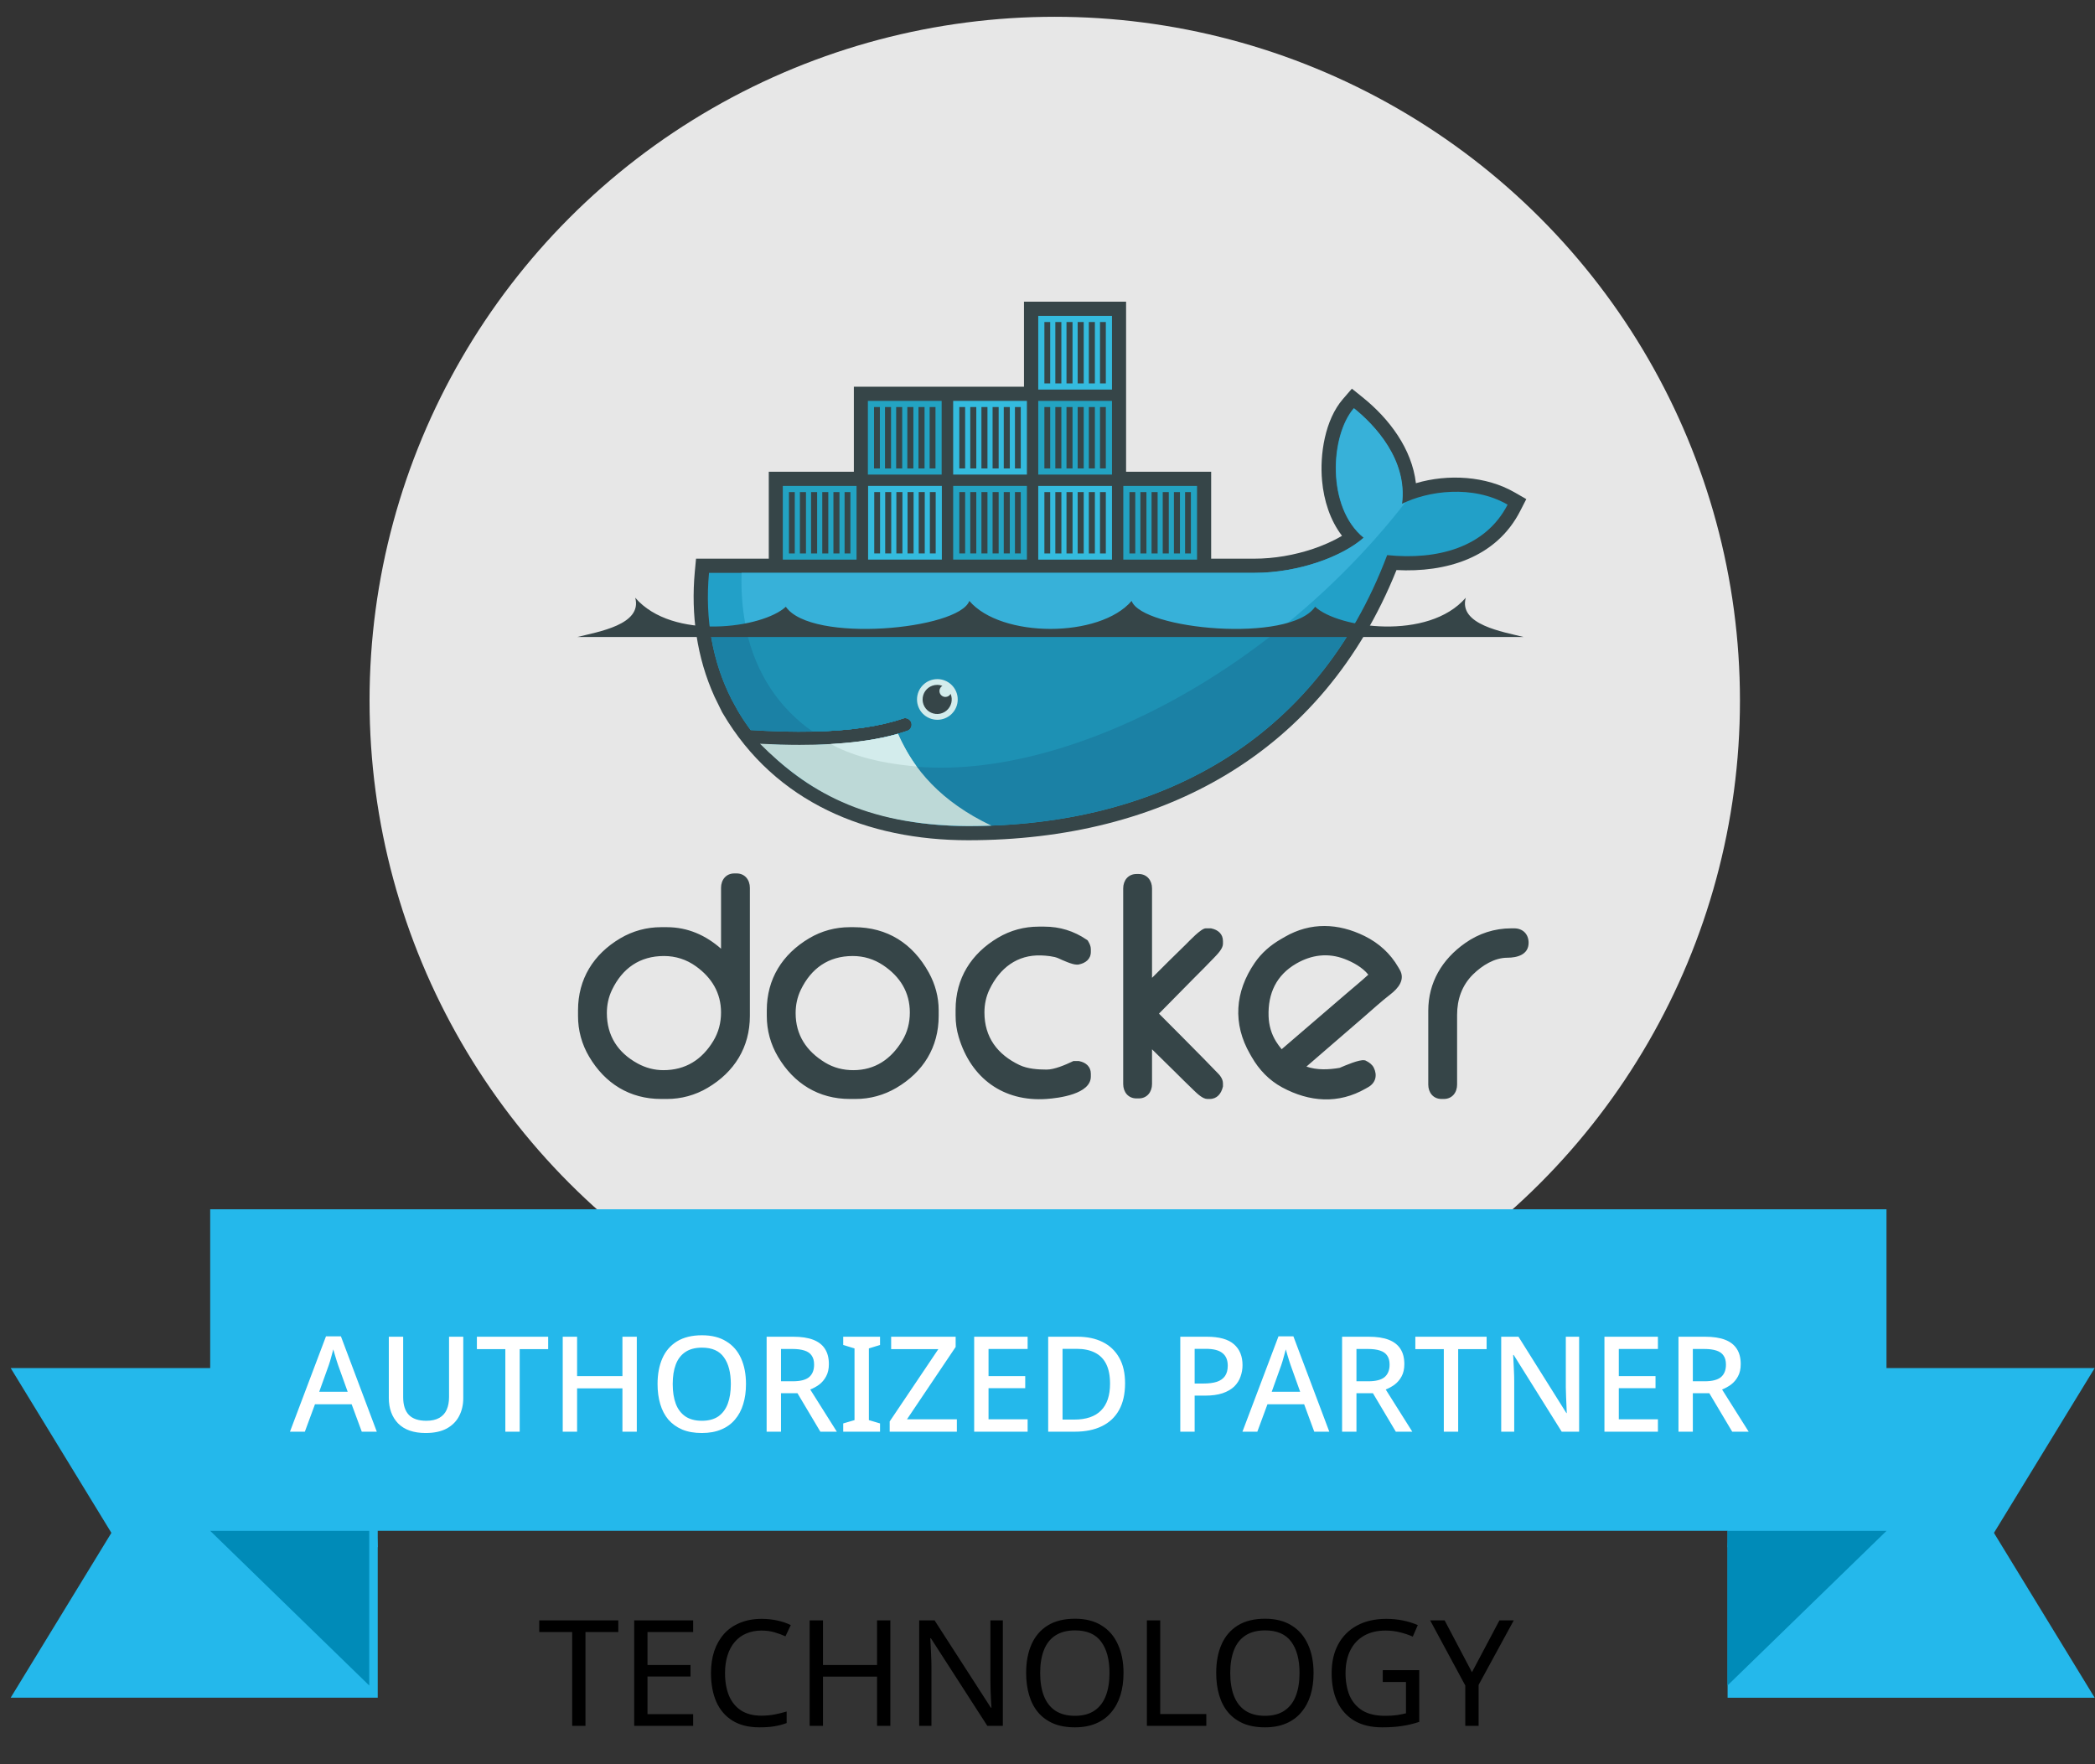 <svg width="76" height="64" viewBox="0 0 76 64" fill="none" xmlns="http://www.w3.org/2000/svg">
<rect x="0" y="0" width="76" height="64" fill="#333333" stroke="none"/>
<ellipse cx="38.263" cy="25.414" rx="24.857" ry="24.805" fill="#E7E7E7"/>
<rect x="7.625" y="43.869" width="60.811" height="11.664" fill="#24B8EB"/>
<path d="M63.116 49.629H75.988L72.289 55.682L62.672 56.125L63.116 49.629Z" fill="#24B8EB"/>
<path d="M62.672 61.588H75.988L72.289 55.534L62.672 55.092V61.588Z" fill="#24B8EB"/>
<path d="M13.259 49.628H0.387L4.086 55.681L13.703 56.124L13.259 49.628Z" fill="#24B8EB"/>
<path d="M13.703 61.587H0.387L4.086 55.533L13.703 55.09V61.587Z" fill="#24B8EB"/>
<path d="M68.438 55.534H62.667V61.145L68.438 55.534Z" fill="#008BB8"/>
<path d="M7.625 55.534H13.395V61.145L7.625 55.534Z" fill="#008BB8"/>
<path d="M13.124 51.937L12.757 50.943H11.426L11.059 51.937H10.519L11.826 48.477H12.367L13.669 51.937H13.124ZM12.265 49.52C12.255 49.484 12.238 49.431 12.212 49.36C12.19 49.286 12.167 49.212 12.145 49.138C12.122 49.061 12.104 48.998 12.091 48.95C12.075 49.014 12.056 49.085 12.034 49.162C12.014 49.236 11.995 49.306 11.976 49.37C11.956 49.431 11.94 49.481 11.928 49.52L11.58 50.489H12.613L12.265 49.52ZM16.806 50.721C16.806 50.959 16.757 51.174 16.657 51.367C16.56 51.557 16.411 51.708 16.208 51.821C16.006 51.93 15.75 51.985 15.441 51.985C15.004 51.985 14.671 51.869 14.442 51.637C14.217 51.403 14.105 51.094 14.105 50.711V48.492H14.626V50.687C14.626 50.97 14.695 51.184 14.833 51.329C14.972 51.47 15.182 51.541 15.465 51.541C15.658 51.541 15.816 51.505 15.938 51.435C16.06 51.364 16.149 51.266 16.203 51.141C16.261 51.012 16.29 50.859 16.29 50.682V48.492H16.806V50.721ZM18.853 51.937H18.332V48.941H17.3V48.492H19.886V48.941H18.853V51.937ZM23.101 51.937H22.58V50.364H20.935V51.937H20.414V48.492H20.935V49.92H22.58V48.492H23.101V51.937ZM27.062 50.209C27.062 50.476 27.029 50.719 26.961 50.938C26.897 51.153 26.797 51.34 26.662 51.498C26.53 51.655 26.363 51.776 26.16 51.859C25.961 51.943 25.728 51.985 25.461 51.985C25.187 51.985 24.949 51.943 24.747 51.859C24.547 51.773 24.38 51.652 24.245 51.498C24.113 51.34 24.015 51.152 23.951 50.933C23.886 50.714 23.854 50.471 23.854 50.205C23.854 49.851 23.912 49.542 24.028 49.278C24.143 49.014 24.32 48.809 24.558 48.661C24.8 48.513 25.102 48.439 25.465 48.439C25.819 48.439 26.113 48.513 26.348 48.661C26.586 48.805 26.765 49.011 26.884 49.278C27.003 49.542 27.062 49.852 27.062 50.209ZM24.404 50.209C24.404 50.486 24.441 50.724 24.515 50.923C24.589 51.12 24.705 51.272 24.862 51.382C25.02 51.488 25.219 51.541 25.461 51.541C25.705 51.541 25.904 51.488 26.059 51.382C26.213 51.272 26.327 51.12 26.401 50.923C26.475 50.724 26.512 50.486 26.512 50.209C26.512 49.794 26.429 49.471 26.262 49.24C26.097 49.005 25.832 48.888 25.465 48.888C25.221 48.888 25.02 48.941 24.862 49.047C24.705 49.153 24.589 49.304 24.515 49.5C24.441 49.696 24.404 49.933 24.404 50.209ZM28.776 48.492C29.072 48.492 29.314 48.529 29.504 48.603C29.694 48.677 29.836 48.788 29.929 48.936C30.022 49.08 30.069 49.264 30.069 49.486C30.069 49.663 30.035 49.812 29.967 49.934C29.903 50.053 29.82 50.151 29.717 50.229C29.614 50.303 29.506 50.362 29.393 50.407L30.358 51.937H29.76L28.93 50.542H28.332V51.937H27.811V48.492H28.776ZM28.742 48.936H28.332V50.108H28.766C29.033 50.108 29.228 50.058 29.35 49.959C29.472 49.856 29.533 49.704 29.533 49.505C29.533 49.367 29.504 49.257 29.446 49.177C29.392 49.093 29.305 49.032 29.186 48.994C29.07 48.955 28.922 48.936 28.742 48.936ZM31.925 51.937H30.589V51.637L30.999 51.517V48.916L30.589 48.791V48.492H31.925V48.791L31.52 48.916V51.517L31.925 51.637V51.937ZM34.712 51.937H32.275V51.565L34.041 48.941H32.328V48.492H34.668V48.863L32.902 51.488H34.712V51.937ZM37.279 51.937H35.34V48.492H37.279V48.936H35.861V49.92H37.192V50.359H35.861V51.488H37.279V51.937ZM40.814 50.18C40.814 50.566 40.741 50.89 40.597 51.15C40.452 51.411 40.243 51.607 39.969 51.739C39.699 51.871 39.373 51.937 38.99 51.937H38.025V48.492H39.091C39.442 48.492 39.746 48.556 40.003 48.685C40.261 48.813 40.46 49.003 40.602 49.254C40.743 49.502 40.814 49.81 40.814 50.18ZM40.269 50.195C40.269 49.905 40.222 49.667 40.129 49.481C40.035 49.294 39.897 49.156 39.714 49.066C39.534 48.976 39.315 48.931 39.058 48.931H38.546V51.498H38.966C39.4 51.498 39.725 51.388 39.941 51.169C40.159 50.951 40.269 50.626 40.269 50.195ZM43.782 48.492C44.232 48.492 44.56 48.584 44.766 48.767C44.972 48.947 45.075 49.199 45.075 49.524C45.075 49.669 45.05 49.807 45.002 49.939C44.957 50.071 44.882 50.19 44.776 50.296C44.669 50.399 44.528 50.481 44.351 50.542C44.177 50.6 43.963 50.629 43.709 50.629H43.338V51.937H42.817V48.492H43.782ZM43.743 48.931H43.338V50.19H43.651C43.848 50.19 44.012 50.169 44.144 50.127C44.275 50.082 44.373 50.013 44.438 49.92C44.505 49.823 44.539 49.698 44.539 49.544C44.539 49.338 44.475 49.185 44.346 49.085C44.221 48.982 44.02 48.931 43.743 48.931ZM47.677 51.937L47.311 50.943H45.979L45.612 51.937H45.072L46.38 48.477H46.92L48.223 51.937H47.677ZM46.819 49.52C46.809 49.484 46.791 49.431 46.766 49.36C46.743 49.286 46.721 49.212 46.698 49.138C46.675 49.061 46.658 48.998 46.645 48.95C46.629 49.014 46.61 49.085 46.587 49.162C46.568 49.236 46.548 49.306 46.529 49.37C46.51 49.431 46.494 49.481 46.481 49.52L46.134 50.489H47.166L46.819 49.52ZM49.652 48.492C49.948 48.492 50.191 48.529 50.38 48.603C50.57 48.677 50.712 48.788 50.805 48.936C50.898 49.08 50.945 49.264 50.945 49.486C50.945 49.663 50.911 49.812 50.844 49.934C50.779 50.053 50.696 50.151 50.593 50.229C50.49 50.303 50.382 50.362 50.27 50.407L51.234 51.937H50.636L49.806 50.542H49.208V51.937H48.687V48.492H49.652ZM49.618 48.936H49.208V50.108H49.642C49.909 50.108 50.104 50.058 50.226 49.959C50.348 49.856 50.41 49.704 50.41 49.505C50.41 49.367 50.38 49.257 50.323 49.177C50.268 49.093 50.181 49.032 50.062 48.994C49.946 48.955 49.798 48.936 49.618 48.936ZM52.898 51.937H52.377V48.941H51.344V48.492H53.93V48.941H52.898V51.937ZM57.286 51.937H56.654L54.912 49.153H54.893C54.899 49.236 54.904 49.33 54.907 49.433C54.914 49.535 54.919 49.643 54.922 49.756C54.928 49.868 54.931 49.984 54.931 50.103V51.937H54.459V48.492H55.086L56.823 51.261H56.837C56.834 51.194 56.831 51.108 56.827 51.005C56.824 50.903 56.819 50.793 56.813 50.677C56.81 50.558 56.806 50.447 56.803 50.344V48.492H57.286V51.937ZM60.144 51.937H58.204V48.492H60.144V48.936H58.725V49.92H60.057V50.359H58.725V51.488H60.144V51.937ZM61.855 48.492C62.151 48.492 62.393 48.529 62.583 48.603C62.773 48.677 62.914 48.788 63.008 48.936C63.101 49.08 63.148 49.264 63.148 49.486C63.148 49.663 63.114 49.812 63.046 49.934C62.982 50.053 62.898 50.151 62.795 50.229C62.692 50.303 62.585 50.362 62.472 50.407L63.437 51.937H62.839L62.009 50.542H61.411V51.937H60.89V48.492H61.855ZM61.821 48.936H61.411V50.108H61.845C62.112 50.108 62.306 50.058 62.429 49.959C62.551 49.856 62.612 49.704 62.612 49.505C62.612 49.367 62.583 49.257 62.525 49.177C62.471 49.093 62.384 49.032 62.265 48.994C62.149 48.955 62.001 48.936 61.821 48.936Z" fill="white"/>
<path d="M21.239 62.608H20.757V59.205H19.562V58.781H22.43V59.205H21.239V62.608ZM25.145 62.608H23.007V58.781H25.145V59.205H23.489V60.4H25.049V60.818H23.489V62.185H25.145V62.608ZM27.626 59.151C27.422 59.151 27.238 59.187 27.073 59.258C26.909 59.326 26.77 59.428 26.655 59.564C26.541 59.696 26.453 59.858 26.393 60.051C26.332 60.241 26.302 60.455 26.302 60.695C26.302 61.009 26.35 61.283 26.446 61.515C26.546 61.747 26.693 61.926 26.886 62.051C27.082 62.176 27.327 62.239 27.62 62.239C27.788 62.239 27.947 62.224 28.097 62.196C28.247 62.167 28.394 62.131 28.537 62.088V62.507C28.394 62.56 28.246 62.599 28.092 62.624C27.942 62.65 27.761 62.662 27.55 62.662C27.161 62.662 26.836 62.582 26.575 62.421C26.314 62.26 26.117 62.031 25.985 61.735C25.857 61.438 25.792 61.09 25.792 60.689C25.792 60.4 25.832 60.135 25.91 59.896C25.992 59.657 26.11 59.449 26.264 59.274C26.421 59.099 26.614 58.965 26.843 58.872C27.072 58.776 27.334 58.727 27.631 58.727C27.828 58.727 28.017 58.747 28.199 58.786C28.381 58.826 28.544 58.881 28.687 58.953L28.494 59.36C28.376 59.306 28.244 59.258 28.097 59.215C27.954 59.172 27.797 59.151 27.626 59.151ZM32.299 62.608H31.817V60.823H29.855V62.608H29.372V58.781H29.855V60.4H31.817V58.781H32.299V62.608ZM36.38 62.608H35.817L33.769 59.43H33.748C33.755 59.512 33.76 59.61 33.764 59.724C33.771 59.835 33.776 59.955 33.78 60.084C33.787 60.209 33.79 60.337 33.79 60.469V62.608H33.346V58.781H33.903L35.945 61.949H35.967C35.963 61.892 35.958 61.806 35.951 61.692C35.947 61.577 35.942 61.452 35.935 61.316C35.931 61.181 35.929 61.056 35.929 60.941V58.781H36.38V62.608ZM40.758 60.689C40.758 60.986 40.72 61.256 40.645 61.499C40.57 61.738 40.458 61.946 40.308 62.121C40.161 62.296 39.977 62.43 39.755 62.523C39.538 62.615 39.284 62.662 38.994 62.662C38.694 62.662 38.433 62.615 38.212 62.523C37.99 62.426 37.806 62.292 37.66 62.121C37.513 61.946 37.404 61.736 37.333 61.493C37.261 61.25 37.225 60.981 37.225 60.684C37.225 60.291 37.29 59.948 37.418 59.655C37.547 59.362 37.742 59.133 38.003 58.969C38.267 58.804 38.599 58.722 39 58.722C39.382 58.722 39.704 58.804 39.965 58.969C40.225 59.129 40.422 59.358 40.554 59.655C40.69 59.948 40.758 60.293 40.758 60.689ZM37.734 60.689C37.734 61.011 37.779 61.288 37.868 61.52C37.958 61.752 38.096 61.931 38.281 62.056C38.471 62.181 38.708 62.244 38.994 62.244C39.284 62.244 39.52 62.181 39.702 62.056C39.888 61.931 40.025 61.752 40.115 61.52C40.204 61.288 40.249 61.011 40.249 60.689C40.249 60.207 40.149 59.83 39.948 59.558C39.748 59.283 39.432 59.145 39 59.145C38.71 59.145 38.471 59.208 38.281 59.333C38.096 59.455 37.958 59.632 37.868 59.864C37.779 60.093 37.734 60.368 37.734 60.689ZM41.606 62.608V58.781H42.089V62.18H43.761V62.608H41.606ZM47.652 60.689C47.652 60.986 47.615 61.256 47.54 61.499C47.465 61.738 47.352 61.946 47.202 62.121C47.055 62.296 46.871 62.43 46.65 62.523C46.432 62.615 46.178 62.662 45.889 62.662C45.588 62.662 45.328 62.615 45.106 62.523C44.884 62.426 44.7 62.292 44.554 62.121C44.407 61.946 44.298 61.736 44.227 61.493C44.155 61.25 44.12 60.981 44.12 60.684C44.12 60.291 44.184 59.948 44.313 59.655C44.441 59.362 44.636 59.133 44.897 58.969C45.161 58.804 45.494 58.722 45.894 58.722C46.276 58.722 46.598 58.804 46.859 58.969C47.12 59.129 47.316 59.358 47.449 59.655C47.584 59.948 47.652 60.293 47.652 60.689ZM44.629 60.689C44.629 61.011 44.674 61.288 44.763 61.52C44.852 61.752 44.99 61.931 45.176 62.056C45.365 62.181 45.603 62.244 45.889 62.244C46.178 62.244 46.414 62.181 46.596 62.056C46.782 61.931 46.92 61.752 47.009 61.52C47.098 61.288 47.143 61.011 47.143 60.689C47.143 60.207 47.043 59.83 46.843 59.558C46.643 59.283 46.326 59.145 45.894 59.145C45.605 59.145 45.365 59.208 45.176 59.333C44.99 59.455 44.852 59.632 44.763 59.864C44.674 60.093 44.629 60.368 44.629 60.689ZM50.162 60.587H51.486V62.464C51.279 62.532 51.07 62.582 50.859 62.614C50.648 62.646 50.409 62.662 50.141 62.662C49.744 62.662 49.41 62.583 49.138 62.426C48.867 62.265 48.66 62.038 48.517 61.745C48.377 61.449 48.308 61.099 48.308 60.695C48.308 60.294 48.386 59.948 48.543 59.655C48.701 59.362 48.926 59.135 49.219 58.974C49.516 58.81 49.873 58.727 50.291 58.727C50.505 58.727 50.707 58.747 50.897 58.786C51.09 58.826 51.268 58.881 51.433 58.953L51.251 59.371C51.115 59.31 50.961 59.258 50.789 59.215C50.621 59.172 50.446 59.151 50.264 59.151C49.96 59.151 49.7 59.213 49.481 59.339C49.264 59.464 49.097 59.642 48.983 59.874C48.869 60.103 48.812 60.377 48.812 60.695C48.812 60.998 48.86 61.268 48.956 61.504C49.056 61.736 49.212 61.919 49.423 62.051C49.633 62.18 49.91 62.244 50.253 62.244C50.421 62.244 50.564 62.235 50.682 62.217C50.8 62.199 50.907 62.178 51.004 62.153V61.016H50.162V60.587ZM53.398 60.663L54.395 58.781H54.915L53.639 61.123V62.608H53.156V61.145L51.881 58.781H52.406L53.398 60.663Z" fill="black"/>
<path fill-rule="evenodd" clip-rule="evenodd" d="M26.157 34.416V32.208C26.157 31.918 26.338 31.685 26.639 31.685H26.722C27.022 31.685 27.203 31.919 27.203 32.208V36.855C27.203 37.989 26.643 38.89 25.667 39.465C25.22 39.73 24.709 39.869 24.189 39.867H23.982C22.848 39.867 21.947 39.307 21.372 38.332C21.106 37.885 20.967 37.375 20.969 36.855V36.648C20.969 35.515 21.529 34.614 22.504 34.038C22.951 33.773 23.462 33.634 23.982 33.635H24.189C24.957 33.635 25.608 33.933 26.157 34.416ZM22.015 36.752C22.015 37.57 22.411 38.186 23.129 38.578C23.419 38.737 23.734 38.822 24.065 38.822C24.869 38.822 25.465 38.443 25.877 37.762C26.068 37.446 26.157 37.099 26.157 36.73C26.157 36.021 25.821 35.467 25.249 35.056C24.902 34.806 24.512 34.681 24.086 34.681C23.209 34.681 22.579 35.124 22.201 35.91C22.073 36.176 22.015 36.458 22.015 36.752ZM30.831 33.635H30.976C32.188 33.635 33.109 34.223 33.693 35.28C33.927 35.703 34.052 36.165 34.052 36.648V36.855C34.052 37.989 33.493 38.892 32.515 39.465C32.063 39.73 31.563 39.867 31.038 39.867H30.831C29.697 39.867 28.796 39.307 28.221 38.332C27.955 37.885 27.816 37.375 27.817 36.855V36.648C27.817 35.515 28.38 34.616 29.353 34.038C29.805 33.77 30.305 33.635 30.831 33.635ZM28.863 36.752C28.863 37.546 29.253 38.131 29.925 38.542C30.24 38.735 30.587 38.822 30.956 38.822C31.741 38.822 32.322 38.424 32.726 37.761C32.919 37.446 33.006 37.098 33.006 36.73C33.006 35.992 32.65 35.427 32.041 35.018C31.707 34.794 31.336 34.681 30.934 34.681C30.058 34.681 29.428 35.124 29.049 35.91C28.922 36.176 28.863 36.458 28.863 36.752ZM38.399 34.765C38.242 34.691 37.946 34.666 37.775 34.66C36.901 34.627 36.269 35.119 35.898 35.889C35.77 36.155 35.712 36.436 35.712 36.73C35.712 37.626 36.182 38.253 36.982 38.635C37.274 38.775 37.651 38.801 37.97 38.801C38.251 38.801 38.648 38.629 38.897 38.511L38.94 38.49H39.133L39.155 38.495C39.393 38.544 39.572 38.695 39.572 38.95V39.054C39.572 39.691 38.408 39.836 37.964 39.867C36.397 39.975 35.225 39.115 34.779 37.621C34.701 37.362 34.666 37.104 34.666 36.834V36.627C34.666 35.494 35.229 34.596 36.202 34.018C36.654 33.75 37.154 33.615 37.68 33.615H37.887C38.444 33.615 38.958 33.773 39.418 34.087L39.456 34.113L39.48 34.153C39.529 34.235 39.572 34.33 39.572 34.428V34.532C39.572 34.799 39.372 34.942 39.131 34.989L39.111 34.992H39.05C38.894 34.992 38.539 34.831 38.399 34.765ZM41.792 35.473C42.198 35.066 42.605 34.66 43.018 34.261C43.133 34.149 43.568 33.677 43.739 33.677H43.926L43.948 33.681C44.186 33.731 44.365 33.882 44.365 34.138V34.241C44.365 34.416 44.16 34.619 44.047 34.739C43.807 34.994 43.554 35.24 43.308 35.489L42.044 36.771C42.588 37.316 43.132 37.862 43.672 38.411C43.821 38.562 43.97 38.715 44.117 38.869C44.169 38.924 44.246 38.992 44.289 39.067C44.336 39.138 44.365 39.218 44.365 39.304V39.412L44.359 39.437C44.3 39.675 44.149 39.867 43.884 39.867H43.801C43.628 39.867 43.432 39.672 43.314 39.56C43.07 39.33 42.834 39.088 42.594 38.853L41.792 38.065V39.324C41.792 39.614 41.61 39.847 41.31 39.847H41.228C40.927 39.847 40.746 39.614 40.746 39.324V32.229C40.746 31.939 40.927 31.706 41.228 31.706H41.31C41.61 31.706 41.792 31.939 41.792 32.229V35.473ZM54.826 33.677H54.93C55.244 33.677 55.453 33.888 55.453 34.2C55.453 34.633 55.039 34.743 54.681 34.743C54.212 34.743 53.763 35.028 53.439 35.346C53.035 35.744 52.859 36.254 52.859 36.814V39.345C52.859 39.635 52.678 39.867 52.377 39.867H52.294C51.994 39.867 51.813 39.635 51.813 39.345V36.669C51.813 35.641 52.313 34.802 53.148 34.214C53.646 33.862 54.216 33.677 54.826 33.677V33.677ZM47.393 38.692C47.774 38.825 48.208 38.806 48.598 38.738C48.798 38.653 49.309 38.43 49.496 38.463L49.526 38.468L49.553 38.481C49.667 38.537 49.777 38.615 49.836 38.732C49.972 39.006 49.907 39.281 49.638 39.436L49.548 39.487C48.556 40.06 47.501 39.98 46.512 39.446C46.039 39.19 45.678 38.811 45.411 38.349L45.349 38.241C44.712 37.138 44.798 35.979 45.516 34.93C45.764 34.568 46.088 34.288 46.467 34.069L46.61 33.986C47.544 33.447 48.546 33.484 49.505 33.957C50.021 34.212 50.439 34.591 50.727 35.09L50.779 35.18C50.988 35.542 50.717 35.858 50.437 36.074C50.112 36.324 49.785 36.625 49.474 36.894C48.779 37.493 48.087 38.093 47.393 38.692ZM46.495 38.062C47.271 37.396 48.047 36.731 48.821 36.063C49.086 35.835 49.376 35.598 49.638 35.358C49.428 35.093 49.076 34.902 48.777 34.788C48.174 34.558 47.579 34.636 47.026 34.955C46.302 35.373 45.993 36.038 46.02 36.866C46.031 37.192 46.119 37.507 46.292 37.784C46.353 37.882 46.421 37.974 46.495 38.062ZM40.851 17.114H43.937V20.267H45.497C46.218 20.267 46.959 20.139 47.642 19.908C47.977 19.794 48.353 19.636 48.684 19.437C48.248 18.869 48.026 18.151 47.961 17.443C47.872 16.481 48.066 15.228 48.718 14.475L49.042 14.1L49.428 14.41C50.402 15.192 51.22 16.284 51.365 17.529C52.536 17.184 53.913 17.266 54.945 17.862L55.369 18.106L55.146 18.541C54.273 20.245 52.446 20.773 50.66 20.68C47.989 27.332 42.171 30.481 35.118 30.481C31.474 30.481 28.131 29.12 26.227 25.888L26.196 25.836L25.919 25.271C25.275 23.849 25.061 22.291 25.206 20.734L25.25 20.267H27.889V17.114H30.975V14.029H37.147V10.944H40.851V17.114Z" fill="#364548"/>
<path fill-rule="evenodd" clip-rule="evenodd" d="M50.852 18.28C51.059 16.673 49.855 15.41 49.109 14.81C48.249 15.805 48.115 18.41 49.465 19.506C48.711 20.175 47.125 20.781 45.5 20.781H25.721C25.563 22.476 25.861 24.038 26.541 25.374L26.766 25.785C26.909 26.027 27.064 26.26 27.232 26.485C28.046 26.537 28.795 26.555 29.481 26.54H29.481C30.829 26.51 31.929 26.351 32.763 26.062C32.822 26.044 32.885 26.049 32.941 26.077C32.996 26.105 33.038 26.153 33.058 26.211C33.078 26.269 33.075 26.333 33.049 26.389C33.023 26.445 32.976 26.489 32.918 26.511C32.807 26.549 32.692 26.585 32.572 26.619H32.572C31.916 26.807 31.212 26.933 30.304 26.989C30.358 26.99 30.248 26.997 30.247 26.997C30.217 26.999 30.178 27.003 30.147 27.005C29.789 27.025 29.404 27.029 29.009 27.029C28.578 27.029 28.153 27.021 27.678 26.997L27.666 27.005C29.314 28.856 31.891 29.967 35.121 29.967C41.956 29.967 47.755 26.938 50.322 20.138C52.144 20.325 53.894 19.86 54.691 18.307C53.422 17.575 51.791 17.808 50.852 18.28Z" fill="#22A0C8"/>
<path fill-rule="evenodd" clip-rule="evenodd" d="M50.863 18.28C51.069 16.673 49.866 15.41 49.12 14.81C48.26 15.805 48.126 18.41 49.475 19.506C48.722 20.175 47.135 20.781 45.511 20.781H26.903C26.822 23.377 27.786 25.348 29.492 26.54H29.492C30.84 26.51 31.94 26.351 32.773 26.062C32.832 26.044 32.896 26.049 32.951 26.077C33.006 26.105 33.048 26.153 33.069 26.211C33.089 26.269 33.086 26.333 33.06 26.389C33.033 26.445 32.987 26.489 32.929 26.511C32.818 26.549 32.703 26.585 32.583 26.619H32.583C31.927 26.807 31.162 26.949 30.254 27.005C30.254 27.005 30.232 26.984 30.232 26.984C32.558 28.177 35.932 28.172 39.799 26.688C44.136 25.022 48.171 21.85 50.986 18.221C50.944 18.241 50.903 18.26 50.863 18.28Z" fill="#37B1D9"/>
<path fill-rule="evenodd" clip-rule="evenodd" d="M25.758 22.841C25.881 23.749 26.146 24.599 26.541 25.374L26.766 25.785C26.908 26.027 27.064 26.26 27.232 26.485C28.045 26.537 28.795 26.555 29.481 26.54C30.829 26.51 31.929 26.351 32.762 26.062C32.821 26.044 32.885 26.049 32.94 26.077C32.995 26.105 33.037 26.153 33.057 26.211C33.078 26.269 33.074 26.333 33.048 26.389C33.022 26.445 32.975 26.489 32.918 26.511C32.807 26.549 32.691 26.585 32.572 26.619H32.572C31.915 26.807 31.155 26.941 30.247 26.997C30.216 26.999 30.162 26.999 30.13 27.001C29.773 27.021 29.391 27.033 28.997 27.033C28.565 27.033 28.124 27.025 27.65 27.001C29.298 28.852 31.89 29.967 35.12 29.967C40.972 29.967 46.064 27.747 49.019 22.841H25.758Z" fill="#1B81A5"/>
<path fill-rule="evenodd" clip-rule="evenodd" d="M27.07 22.841C27.42 24.435 28.261 25.687 29.481 26.539C30.829 26.509 31.929 26.35 32.763 26.061C32.822 26.043 32.885 26.049 32.94 26.076C32.995 26.104 33.038 26.152 33.058 26.21C33.078 26.269 33.075 26.333 33.049 26.389C33.023 26.445 32.976 26.488 32.918 26.51C32.807 26.549 32.692 26.585 32.572 26.619H32.572C31.916 26.806 31.139 26.94 30.231 26.996C32.557 28.189 35.921 28.171 39.788 26.687C42.128 25.789 44.379 24.451 46.399 22.841H27.07Z" fill="#1D91B4"/>
<path fill-rule="evenodd" clip-rule="evenodd" d="M28.398 17.628H31.073V20.301H28.398V17.628ZM28.621 17.851H28.832V20.078H28.621V17.851ZM29.018 17.851H29.238V20.078H29.018V17.851H29.018ZM29.423 17.851H29.643V20.078H29.423V17.851ZM29.829 17.851H30.048V20.078H29.829V17.851ZM30.234 17.851H30.453V20.078H30.234V17.851ZM30.639 17.851H30.85V20.078H30.639V17.851ZM31.485 14.543H34.16V17.216H31.484V14.543H31.485ZM31.707 14.766H31.919V16.994H31.707V14.766ZM32.104 14.766H32.324V16.994H32.105V14.766H32.104ZM32.51 14.766H32.729V16.994H32.51V14.766ZM32.915 14.766H33.134V16.994H32.915V14.766ZM33.32 14.766H33.54V16.994H33.32V14.766ZM33.725 14.766H33.937V16.994H33.725V14.766Z" fill="#23A3C2"/>
<path fill-rule="evenodd" clip-rule="evenodd" d="M31.492 17.627H34.167V20.3H31.492V17.627H31.492ZM31.715 17.85H31.926V20.077H31.715V17.85ZM32.112 17.85H32.331V20.077H32.112V17.85H32.112ZM32.517 17.85H32.737V20.077H32.517V17.85ZM32.923 17.85H33.142V20.077H32.923V17.85ZM33.328 17.85H33.547V20.077H33.328V17.85ZM33.733 17.85H33.944V20.077H33.733V17.85Z" fill="#34BBDE"/>
<path fill-rule="evenodd" clip-rule="evenodd" d="M34.578 17.627H37.253V20.3H34.578V17.627ZM34.801 17.85H35.012V20.077H34.801V17.85ZM35.198 17.85H35.417V20.077H35.198V17.85ZM35.603 17.85H35.822V20.077H35.603V17.85ZM36.008 17.85H36.228V20.077H36.008V17.85ZM36.413 17.85H36.633V20.077H36.413V17.85ZM36.819 17.85H37.03V20.077H36.819V17.85Z" fill="#23A3C2"/>
<path fill-rule="evenodd" clip-rule="evenodd" d="M34.578 14.543H37.253V17.216H34.578V14.543ZM34.801 14.766H35.012V16.994H34.801V14.766ZM35.198 14.766H35.417V16.994H35.198V14.766ZM35.603 14.766H35.822V16.994H35.603V14.766ZM36.008 14.766H36.228V16.994H36.008V14.766ZM36.413 14.766H36.633V16.994H36.413V14.766ZM36.819 14.766H37.03V16.994H36.819V14.766ZM37.664 17.628H40.339V20.301H37.664V17.628ZM37.887 17.851H38.098V20.078H37.887V17.851ZM38.284 17.851H38.504V20.078H38.284V17.851ZM38.689 17.851H38.909V20.078H38.689V17.851ZM39.094 17.851H39.314V20.078H39.094V17.851ZM39.5 17.851H39.719V20.078H39.5V17.851ZM39.905 17.851H40.116V20.078H39.905V17.851Z" fill="#34BBDE"/>
<path fill-rule="evenodd" clip-rule="evenodd" d="M37.664 14.543H40.339V17.216H37.664V14.543ZM37.887 14.766H38.098V16.993H37.887V14.766ZM38.284 14.766H38.503V16.993H38.284V14.766ZM38.689 14.766H38.908V16.993H38.689V14.766ZM39.094 14.766H39.314V16.993H39.094V14.766ZM39.5 14.766H39.719V16.993H39.5V14.766ZM39.905 14.766H40.116V16.993H39.905V14.766Z" fill="#23A3C2"/>
<path fill-rule="evenodd" clip-rule="evenodd" d="M37.664 11.459H40.339V14.132H37.664V11.459ZM37.887 11.682H38.098V13.909H37.887V11.681V11.682ZM38.284 11.682H38.503V13.909H38.284V11.681V11.682ZM38.689 11.682H38.908V13.909H38.689V11.681V11.682ZM39.094 11.682H39.314V13.909H39.094V11.681V11.682ZM39.5 11.682H39.719V13.909H39.5V11.681V11.682ZM39.905 11.682H40.116V13.909H39.905V11.681V11.682Z" fill="#34BBDE"/>
<path fill-rule="evenodd" clip-rule="evenodd" d="M40.75 17.628H43.425V20.301H40.75V17.628ZM40.973 17.851H41.184V20.078H40.973V17.851H40.973ZM41.37 17.851H41.589V20.078H41.37V17.851H41.37ZM41.775 17.851H41.995V20.078H41.775V17.851ZM42.18 17.851H42.4V20.078H42.18V17.851ZM42.586 17.851H42.805V20.078H42.586V17.851ZM42.991 17.851H43.202V20.078H42.991V17.851Z" fill="#23A3C2"/>
<path fill-rule="evenodd" clip-rule="evenodd" d="M33.995 24.636C34.092 24.634 34.19 24.653 34.28 24.689C34.371 24.726 34.454 24.78 34.523 24.849C34.593 24.917 34.648 24.999 34.686 25.089C34.724 25.179 34.743 25.276 34.743 25.374C34.743 25.471 34.724 25.568 34.686 25.659C34.648 25.749 34.593 25.83 34.523 25.899C34.453 25.968 34.371 26.022 34.28 26.058C34.189 26.095 34.092 26.113 33.994 26.111C33.8 26.109 33.615 26.03 33.478 25.892C33.342 25.754 33.266 25.567 33.266 25.373C33.266 25.18 33.342 24.993 33.479 24.855C33.615 24.717 33.8 24.638 33.995 24.636Z" fill="#D3ECEC"/>
<path fill-rule="evenodd" clip-rule="evenodd" d="M33.997 24.845C34.065 24.845 34.129 24.858 34.188 24.881C34.147 24.905 34.115 24.941 34.097 24.985C34.079 25.029 34.076 25.078 34.088 25.123C34.1 25.169 34.127 25.209 34.165 25.238C34.203 25.267 34.249 25.283 34.296 25.283C34.378 25.283 34.449 25.238 34.485 25.171C34.529 25.276 34.537 25.391 34.51 25.501C34.482 25.611 34.42 25.709 34.333 25.781C34.245 25.853 34.137 25.895 34.023 25.901C33.91 25.906 33.798 25.875 33.704 25.813C33.61 25.75 33.538 25.658 33.5 25.552C33.462 25.445 33.459 25.329 33.492 25.22C33.524 25.112 33.591 25.017 33.682 24.949C33.773 24.882 33.884 24.845 33.997 24.845ZM20.945 23.108H55.271C54.523 22.919 52.906 22.663 53.173 21.684C51.814 23.255 48.536 22.786 47.709 22.011C46.788 23.346 41.426 22.839 41.052 21.799C39.897 23.153 36.319 23.153 35.164 21.799C34.79 22.839 29.428 23.346 28.507 22.011C27.68 22.786 24.403 23.255 23.044 21.684C23.31 22.663 21.693 22.919 20.945 23.108" fill="#364548"/>
<path fill-rule="evenodd" clip-rule="evenodd" d="M35.965 29.951C34.138 29.084 33.135 27.906 32.577 26.62C31.898 26.814 31.082 26.938 30.134 26.991C29.777 27.011 29.401 27.021 29.007 27.021C28.552 27.021 28.073 27.007 27.57 26.981C29.246 28.655 31.308 29.943 35.125 29.967C35.407 29.967 35.687 29.961 35.965 29.951Z" fill="#BDD9D7"/>
<path fill-rule="evenodd" clip-rule="evenodd" d="M33.254 27.806C33.002 27.463 32.756 27.032 32.576 26.619C31.897 26.813 31.081 26.937 30.133 26.99C30.784 27.343 31.716 27.671 33.255 27.806" fill="#D3ECEC"/>
</svg>
